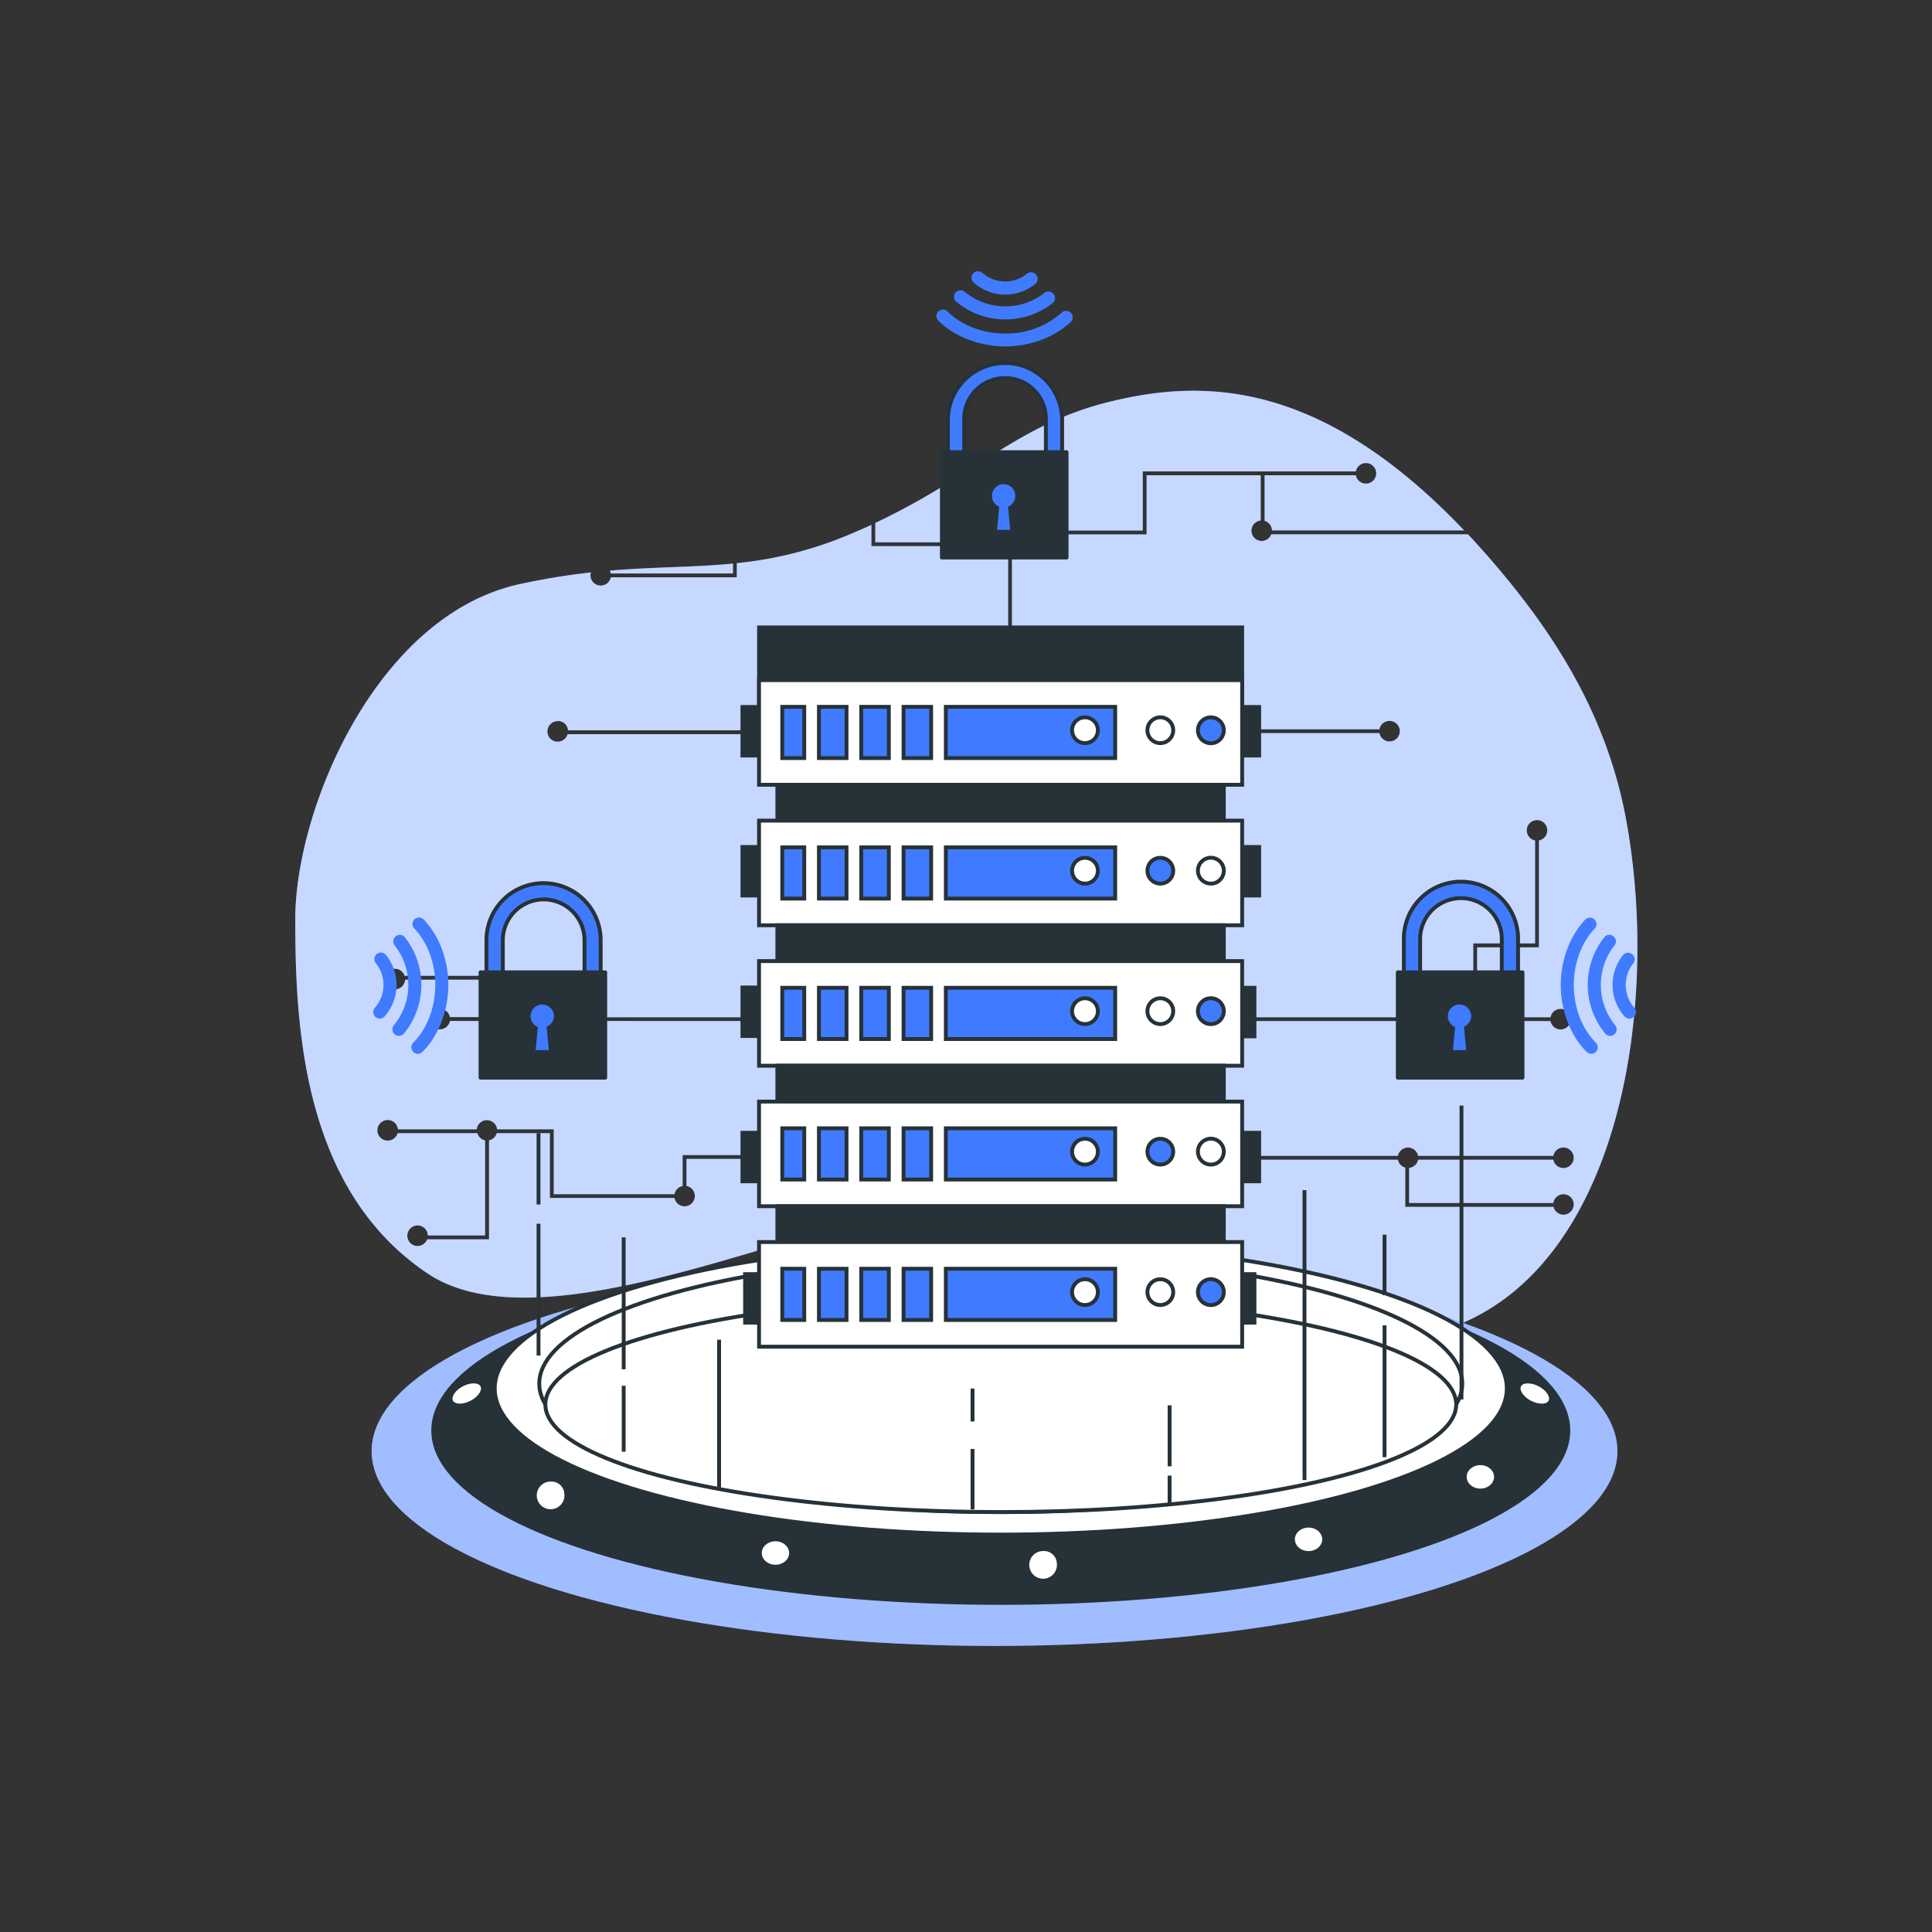 <?xml version="1.0" encoding="UTF-8"?>
<svg xmlns="http://www.w3.org/2000/svg" viewBox="0 0 500 500">
  <rect x="0" y="0" width="500" height="500" fill="#333333" stroke="none"/>
  <g id="freepik--background-simple--inject-183">
    <path d="M158.08,148.41h31.61v-2.56c-10.1,1-20,.82-31.87,1.83A2.54,2.54,0,0,1,158.08,148.41Z" style="fill:#407BFF"></path>
    <path d="M421,213c-4.84-27.18-18.16-48.54-35.28-68.28q-2.94-3.39-5.81-6.44H329a2.65,2.65,0,1,1-2.74-3.57V123H296.74V138.3H261.9V166h-1V137.3h34.84V122h55.15a2.66,2.66,0,1,1,0,1H327.28v11.79a2.66,2.66,0,0,1,1.91,2.48h49.73c-37.63-39.52-68.16-39.19-92.21-33.18-23.49,5.88-34.62,19.21-60.19,31.25v5h21.63v1H225.52v-5.51c-1.85.85-3.76,1.69-5.76,2.53a99.75,99.75,0,0,1-29.07,7.38v3.66H158.08a2.66,2.66,0,0,1-5.27-.5,2.38,2.38,0,0,1,.13-.76,182.67,182.67,0,0,0-18.32,3c-37.11,8-58.21,58.14-58.21,86.81s2.23,70.11,34.2,91.59S218.31,310.39,248.14,312s64,35,107,35C415.26,347,430.92,268.89,421,213Zm-39.72,31.15h16V217.51a2.66,2.66,0,1,1,1,0v27.66h-16V263h-1Zm-57.75-55.42H357a2.66,2.66,0,1,1,0,1h-33.5Zm-179.15-2.16A2.65,2.65,0,0,1,147,189h49.47v1H146.89a2.66,2.66,0,1,1-2.55-3.37Zm50.17,113.35H177.66v7a2.66,2.66,0,1,1-3.11,3.11H142.31V293.26H128.56a2.66,2.66,0,0,1-2,1.87v25.61h-16a2.66,2.66,0,1,1,.17-1h14.81V295.13a2.66,2.66,0,0,1-2-1.87H102.9a2.67,2.67,0,1,1,.09-1h20.39a2.65,2.65,0,0,1,5.27,0h14.66v16.79h31.24a2.66,2.66,0,0,1,2.11-2.11v-8h17.85Zm-64.06-35.69a2.66,2.66,0,0,1-5.22,0h-8.82a2.66,2.66,0,1,1,0-1h8.82a2.66,2.66,0,0,1,2.58-2.16v-7.53h-23a2.67,2.67,0,1,1-.13-1h24.14v8.72a2.7,2.7,0,0,1,1.64,2H401.27a2.66,2.66,0,1,1,0,1ZM402,311.34a2.65,2.65,0,1,1,.05,1H363.68V302.18a2.62,2.62,0,0,1-1.9-2.05H319.15v-1h42.63a2.66,2.66,0,0,1,5.22,0h35a2.66,2.66,0,1,1,0,1H367a2.66,2.66,0,0,1-2.32,2.13v9.08Z" style="fill:#407BFF"></path>
    <g style="opacity:0.7">
      <path d="M158.08,148.41h31.61v-2.56c-10.1,1-20,.82-31.87,1.83A2.54,2.54,0,0,1,158.08,148.41Z" style="fill:#fff"></path>
      <path d="M421,213c-4.84-27.18-18.16-48.54-35.28-68.28q-2.94-3.39-5.81-6.44H329a2.65,2.65,0,1,1-2.74-3.57V123H296.74V138.3H261.9V166h-1V137.3h34.84V122h55.15a2.66,2.66,0,1,1,0,1H327.28v11.79a2.66,2.66,0,0,1,1.91,2.48h49.73c-37.63-39.52-68.16-39.19-92.21-33.18-23.49,5.88-34.62,19.21-60.19,31.25v5h21.63v1H225.52v-5.51c-1.85.85-3.76,1.69-5.76,2.53a99.75,99.75,0,0,1-29.07,7.38v3.66H158.08a2.66,2.66,0,0,1-5.27-.5,2.38,2.38,0,0,1,.13-.76,182.67,182.67,0,0,0-18.32,3c-37.11,8-58.21,58.14-58.21,86.81s2.23,70.11,34.2,91.59S218.31,310.39,248.14,312s64,35,107,35C415.26,347,430.92,268.89,421,213Zm-39.72,31.15h16V217.51a2.66,2.66,0,1,1,1,0v27.66h-16V263h-1Zm-57.75-55.42H357a2.66,2.66,0,1,1,0,1h-33.5Zm-179.15-2.16A2.65,2.65,0,0,1,147,189h49.47v1H146.89a2.66,2.66,0,1,1-2.55-3.37Zm50.17,113.35H177.66v7a2.66,2.66,0,1,1-3.11,3.11H142.31V293.26H128.56a2.66,2.66,0,0,1-2,1.87v25.61h-16a2.66,2.66,0,1,1,.17-1h14.81V295.13a2.66,2.66,0,0,1-2-1.87H102.9a2.67,2.67,0,1,1,.09-1h20.39a2.65,2.65,0,0,1,5.27,0h14.66v16.79h31.24a2.66,2.66,0,0,1,2.11-2.11v-8h17.85Zm-64.06-35.69a2.66,2.66,0,0,1-5.22,0h-8.82a2.66,2.66,0,1,1,0-1h8.82a2.66,2.66,0,0,1,2.58-2.16v-7.53h-23a2.67,2.67,0,1,1-.13-1h24.14v8.72a2.7,2.7,0,0,1,1.64,2H401.27a2.66,2.66,0,1,1,0,1ZM402,311.34a2.65,2.65,0,1,1,.05,1H363.68V302.18a2.62,2.62,0,0,1-1.9-2.05H319.15v-1h42.63a2.66,2.66,0,0,1,5.22,0h35a2.66,2.66,0,1,1,0,1H367a2.66,2.66,0,0,1-2.32,2.13v9.08Z" style="fill:#fff"></path>
    </g>
  </g>
  <g id="freepik--Padlocks--inject-183">
    <path d="M272.78,122.77H247.43a2.11,2.11,0,0,1-2.11-2.1V108.73a14.78,14.78,0,1,1,29.56,0v11.94A2.1,2.1,0,0,1,272.78,122.77Zm-23.24-4.21h21.13v-9.83a10.57,10.57,0,1,0-21.13,0Z" style="fill:#407BFF;stroke:#263238;stroke-linecap:round;stroke-linejoin:round"></path>
    <rect x="243.76" y="117.02" width="32.27" height="27.27" style="fill:#263238;stroke:#263238;stroke-linecap:round;stroke-linejoin:round"></rect>
    <path d="M263.25,128.34a3.52,3.52,0,1,0-5.18,3.09l-.59,6.2H262l-.59-6.2A3.5,3.5,0,0,0,263.25,128.34Z" style="fill:#407BFF;stroke:#263238;stroke-miterlimit:10"></path>
    <path d="M390.77,257.38H365.42a2.1,2.1,0,0,1-2.1-2.11V243.34a14.78,14.78,0,1,1,29.55,0v11.93A2.1,2.1,0,0,1,390.77,257.38Zm-23.24-4.21h21.13v-9.83a10.57,10.57,0,1,0-21.13,0Z" style="fill:#407BFF;stroke:#263238;stroke-linecap:round;stroke-linejoin:round"></path>
    <rect x="361.75" y="251.63" width="32.27" height="27.27" style="fill:#263238;stroke:#263238;stroke-linecap:round;stroke-linejoin:round"></rect>
    <path d="M381.24,263a3.52,3.52,0,1,0-5.18,3.09l-.59,6.19H380L379.4,266A3.51,3.51,0,0,0,381.24,263Z" style="fill:#407BFF;stroke:#263238;stroke-miterlimit:10"></path>
    <path d="M153.37,257.38H128a2.1,2.1,0,0,1-2.11-2.11V243.34a14.78,14.78,0,0,1,29.56,0v11.93A2.1,2.1,0,0,1,153.37,257.38Zm-23.24-4.21h21.14v-9.83a10.57,10.57,0,0,0-21.14,0Z" style="fill:#407BFF;stroke:#263238;stroke-linecap:round;stroke-linejoin:round"></path>
    <rect x="124.36" y="251.63" width="32.27" height="27.27" style="fill:#263238;stroke:#263238;stroke-linecap:round;stroke-linejoin:round"></rect>
    <path d="M143.85,263a3.52,3.52,0,1,0-5.19,3.09l-.59,6.19h4.52L142,266A3.5,3.5,0,0,0,143.85,263Z" style="fill:#407BFF;stroke:#263238;stroke-miterlimit:10"></path>
    <path d="M410.26,238c-4,4.18-6.38,10.58-6.34,17.09s2.55,13,6.7,17.14a1.69,1.69,0,0,0,2.39,0,1.65,1.65,0,0,0,.49-1.2,1.72,1.72,0,0,0-.49-1.19c-3.54-3.51-5.67-9-5.71-14.76s2-11.17,5.4-14.73a1.69,1.69,0,1,0-2.44-2.34Z" style="fill:#407BFF"></path>
    <path d="M415.19,242.55a19.9,19.9,0,0,0,.23,24.95,1.7,1.7,0,0,0,2.39.18,1.68,1.68,0,0,0,.58-1.3,1.64,1.64,0,0,0-.4-1.08,16.52,16.52,0,0,1-.19-20.6,1.69,1.69,0,1,0-2.61-2.15Z" style="fill:#407BFF"></path>
    <path d="M420.06,247.16a12.31,12.31,0,0,0,.31,15.83,1.69,1.69,0,0,0,3-1.1,1.62,1.62,0,0,0-.4-1.07,9,9,0,0,1-.23-11.58,1.69,1.69,0,0,0-2.66-2.08Z" style="fill:#407BFF"></path>
    <path d="M109.69,238c4,4.18,6.39,10.58,6.34,17.09s-2.55,13-6.7,17.14a1.69,1.69,0,1,1-2.38-2.4c3.53-3.51,5.66-9,5.7-14.76s-2-11.17-5.4-14.73a1.7,1.7,0,0,1,0-2.39A1.68,1.68,0,0,1,109.69,238Z" style="fill:#407BFF"></path>
    <path d="M104.77,242.55a19.89,19.89,0,0,1-.24,24.95,1.69,1.69,0,0,1-2.38.18,1.72,1.72,0,0,1-.59-1.3,1.66,1.66,0,0,1,.41-1.08,16.52,16.52,0,0,0,.19-20.6,1.69,1.69,0,0,1,2.61-2.15Z" style="fill:#407BFF"></path>
    <path d="M99.9,247.16A12.33,12.33,0,0,1,99.58,263a1.68,1.68,0,0,1-2.38.21,1.7,1.7,0,0,1-.6-1.31,1.67,1.67,0,0,1,.4-1.07,8.94,8.94,0,0,0,.24-11.58,1.68,1.68,0,0,1,.29-2.37A1.7,1.7,0,0,1,99.9,247.16Z" style="fill:#407BFF"></path>
    <path d="M277.08,83.31c-4.19,4-10.58,6.38-17.1,6.34S247,87.1,242.85,83a1.69,1.69,0,0,1,0-2.39,1.72,1.72,0,0,1,1.21-.49,1.64,1.64,0,0,1,1.18.5c3.51,3.53,9,5.66,14.76,5.7a21.42,21.42,0,0,0,14.74-5.4,1.69,1.69,0,0,1,2.34,2.44Z" style="fill:#407BFF"></path>
    <path d="M272.5,78.38a19.87,19.87,0,0,1-24.95-.23,1.69,1.69,0,1,1,2.2-2.56,16.52,16.52,0,0,0,20.6.19,1.69,1.69,0,0,1,2.15,2.6Z" style="fill:#407BFF"></path>
    <path d="M267.88,73.52a12.33,12.33,0,0,1-15.83-.32,1.69,1.69,0,0,1,1.1-3,1.64,1.64,0,0,1,1.08.4,8.94,8.94,0,0,0,11.57.23,1.69,1.69,0,0,1,2.08,2.67Z" style="fill:#407BFF"></path>
  </g>
  <g id="freepik--Device--inject-183">
    <ellipse cx="257.38" cy="375.57" rx="161.21" ry="50.4" style="fill:#407BFF"></ellipse>
    <ellipse cx="257.38" cy="375.57" rx="161.21" ry="50.4" style="fill:#fff;opacity:0.5"></ellipse>
    <ellipse cx="259" cy="370.22" rx="146.88" ry="44.61" style="fill:#263238;stroke:#263238;stroke-miterlimit:10"></ellipse>
    <ellipse cx="259" cy="359.32" rx="130.96" ry="37.83" style="fill:#fff;stroke:#263238;stroke-miterlimit:10"></ellipse>
    <ellipse cx="259" cy="358.07" rx="119.44" ry="33.26" style="fill:#fff;stroke:#263238;stroke-miterlimit:10"></ellipse>
    <ellipse cx="259" cy="363.47" rx="117.86" ry="27.85" style="fill:#fff;stroke:#263238;stroke-miterlimit:10"></ellipse>
    <path d="M146.54,386.47a4.08,4.08,0,1,1-4-3.54A3.81,3.81,0,0,1,146.54,386.47Z" style="fill:#fff;stroke:#263238;stroke-miterlimit:10"></path>
    <ellipse cx="200.69" cy="401.92" rx="4.04" ry="3.54" style="fill:#fff;stroke:#263238;stroke-miterlimit:10"></ellipse>
    <path d="M274,404.45a4.08,4.08,0,1,1-4-3.54A3.81,3.81,0,0,1,274,404.45Z" style="fill:#fff;stroke:#263238;stroke-miterlimit:10"></path>
    <ellipse cx="338.65" cy="398.38" rx="4.04" ry="3.54" style="fill:#fff;stroke:#263238;stroke-miterlimit:10"></ellipse>
    <ellipse cx="383.12" cy="382.21" rx="4.04" ry="3.54" style="fill:#fff;stroke:#263238;stroke-miterlimit:10"></ellipse>
    <path d="M401.22,362.73c-.67,1.28-3,1.38-5.22.23s-3.47-3.13-2.8-4.41,3-1.38,5.22-.23S401.89,361.45,401.22,362.73Z" style="fill:#fff;stroke:#263238;stroke-miterlimit:10"></path>
    <path d="M116.78,362.73c.67,1.28,3,1.38,5.22.23s3.47-3.13,2.8-4.41-3-1.38-5.22-.23S116.11,361.45,116.78,362.73Z" style="fill:#fff;stroke:#263238;stroke-miterlimit:10"></path>
    <line x1="139.37" y1="350.82" x2="139.37" y2="316.7" style="fill:none;stroke:#263238;stroke-miterlimit:10"></line>
    <line x1="161.41" y1="375.7" x2="161.41" y2="358.64" style="fill:none;stroke:#263238;stroke-miterlimit:10"></line>
    <line x1="161.41" y1="354.37" x2="161.41" y2="320.25" style="fill:none;stroke:#263238;stroke-miterlimit:10"></line>
    <line x1="358.32" y1="377.12" x2="358.32" y2="343" style="fill:none;stroke:#263238;stroke-miterlimit:10"></line>
    <line x1="337.6" y1="383.04" x2="337.6" y2="308.01" style="fill:none;stroke:#263238;stroke-miterlimit:10"></line>
    <line x1="251.69" y1="390.63" x2="251.69" y2="374.99" style="fill:none;stroke:#263238;stroke-miterlimit:10"></line>
    <line x1="186.1" y1="384.96" x2="186.1" y2="346.71" style="fill:none;stroke:#263238;stroke-miterlimit:10"></line>
    <line x1="302.69" y1="389.62" x2="302.69" y2="381.89" style="fill:none;stroke:#263238;stroke-miterlimit:10"></line>
    <line x1="302.69" y1="379.48" x2="302.69" y2="363.7" style="fill:none;stroke:#263238;stroke-miterlimit:10"></line>
    <line x1="251.69" y1="367.88" x2="251.69" y2="359.35" style="fill:none;stroke:#263238;stroke-miterlimit:10"></line>
    <line x1="358.32" y1="335.18" x2="358.32" y2="319.54" style="fill:none;stroke:#263238;stroke-miterlimit:10"></line>
    <line x1="378.23" y1="362.19" x2="378.23" y2="286.13" style="fill:none;stroke:#263238;stroke-miterlimit:10"></line>
    <line x1="139.37" y1="311.72" x2="139.37" y2="293.26" style="fill:none;stroke:#263238;stroke-miterlimit:10"></line>
    <rect x="319.9" y="255.64" width="4.75" height="12.56" style="fill:#263238;stroke:#263238;stroke-miterlimit:10"></rect>
    <rect x="196.44" y="162.38" width="125.03" height="27.08" style="fill:#263238;stroke:#263238;stroke-miterlimit:10"></rect>
    <rect x="319.9" y="329.74" width="4.75" height="12.56" style="fill:#263238;stroke:#263238;stroke-miterlimit:10"></rect>
    <rect x="192.83" y="329.74" width="4.75" height="12.56" style="fill:#263238;stroke:#263238;stroke-miterlimit:10"></rect>
    <rect x="192.14" y="182.97" width="4.75" height="12.56" style="fill:#263238;stroke:#263238;stroke-miterlimit:10"></rect>
    <rect x="192.14" y="293.16" width="4.75" height="12.56" style="fill:#263238;stroke:#263238;stroke-miterlimit:10"></rect>
    <rect x="192.14" y="255.56" width="4.75" height="12.56" style="fill:#263238;stroke:#263238;stroke-miterlimit:10"></rect>
    <rect x="321.12" y="182.97" width="4.75" height="12.56" style="fill:#263238;stroke:#263238;stroke-miterlimit:10"></rect>
    <rect x="321.12" y="293.16" width="4.75" height="12.56" style="fill:#263238;stroke:#263238;stroke-miterlimit:10"></rect>
    <rect x="192.14" y="219.2" width="4.75" height="12.56" style="fill:#263238;stroke:#263238;stroke-miterlimit:10"></rect>
    <rect x="321.12" y="219.2" width="4.75" height="12.56" style="fill:#263238;stroke:#263238;stroke-miterlimit:10"></rect>
    <rect x="196.44" y="176.02" width="125.03" height="27.08" style="fill:#fff;stroke:#263238;stroke-miterlimit:10"></rect>
    <rect x="222.89" y="182.93" width="7.14" height="13.26" style="fill:#407BFF;stroke:#263238;stroke-miterlimit:10"></rect>
    <rect x="211.94" y="182.93" width="7.14" height="13.26" style="fill:#407BFF;stroke:#263238;stroke-miterlimit:10"></rect>
    <rect x="202.45" y="182.93" width="5.69" height="13.26" style="fill:#407BFF;stroke:#263238;stroke-miterlimit:10"></rect>
    <rect x="233.84" y="182.93" width="7.14" height="13.26" style="fill:#407BFF;stroke:#263238;stroke-miterlimit:10"></rect>
    <rect x="244.78" y="182.93" width="43.83" height="13.26" style="fill:#407BFF;stroke:#263238;stroke-miterlimit:10"></rect>
    <circle cx="300.29" cy="188.98" r="3.34" style="fill:#fff;stroke:#263238;stroke-miterlimit:10"></circle>
    <path d="M316.72,189a3.35,3.35,0,1,0-3.34,3.35A3.35,3.35,0,0,0,316.72,189Z" style="fill:#407BFF;stroke:#263238;stroke-miterlimit:10"></path>
    <circle cx="280.79" cy="188.98" r="3.34" style="fill:#fff;stroke:#263238;stroke-miterlimit:10"></circle>
    <rect x="201.18" y="203.1" width="115.54" height="9.27" style="fill:#263238;stroke:#263238;stroke-miterlimit:10"></rect>
    <rect x="196.44" y="212.38" width="125.03" height="27.08" style="fill:#fff;stroke:#263238;stroke-miterlimit:10"></rect>
    <rect x="211.94" y="219.29" width="7.14" height="13.26" style="fill:#407BFF;stroke:#263238;stroke-miterlimit:10"></rect>
    <rect x="233.84" y="219.29" width="7.14" height="13.26" style="fill:#407BFF;stroke:#263238;stroke-miterlimit:10"></rect>
    <rect x="222.89" y="219.29" width="7.14" height="13.26" style="fill:#407BFF;stroke:#263238;stroke-miterlimit:10"></rect>
    <rect x="202.45" y="219.29" width="5.69" height="13.26" style="fill:#407BFF;stroke:#263238;stroke-miterlimit:10"></rect>
    <rect x="244.78" y="219.29" width="43.83" height="13.26" style="fill:#407BFF;stroke:#263238;stroke-miterlimit:10"></rect>
    <circle cx="300.29" cy="225.34" r="3.34" style="fill:#407BFF;stroke:#263238;stroke-miterlimit:10"></circle>
    <path d="M316.72,225.34a3.35,3.35,0,1,0-3.34,3.34A3.34,3.34,0,0,0,316.72,225.34Z" style="fill:#fff;stroke:#263238;stroke-miterlimit:10"></path>
    <circle cx="280.79" cy="225.34" r="3.34" style="fill:#fff;stroke:#263238;stroke-miterlimit:10"></circle>
    <rect x="201.18" y="239.46" width="115.54" height="9.27" style="fill:#263238;stroke:#263238;stroke-miterlimit:10"></rect>
    <rect x="196.44" y="248.73" width="125.03" height="27.08" style="fill:#fff;stroke:#263238;stroke-miterlimit:10"></rect>
    <rect x="222.89" y="255.64" width="7.14" height="13.26" style="fill:#407BFF;stroke:#263238;stroke-miterlimit:10"></rect>
    <rect x="233.84" y="255.64" width="7.14" height="13.26" style="fill:#407BFF;stroke:#263238;stroke-miterlimit:10"></rect>
    <rect x="211.94" y="255.64" width="7.14" height="13.26" style="fill:#407BFF;stroke:#263238;stroke-miterlimit:10"></rect>
    <rect x="244.78" y="255.64" width="43.83" height="13.26" style="fill:#407BFF;stroke:#263238;stroke-miterlimit:10"></rect>
    <rect x="202.45" y="255.64" width="5.69" height="13.26" style="fill:#407BFF;stroke:#263238;stroke-miterlimit:10"></rect>
    <circle cx="300.29" cy="261.69" r="3.34" style="fill:#fff;stroke:#263238;stroke-miterlimit:10"></circle>
    <path d="M316.72,261.69a3.35,3.35,0,1,0-3.34,3.35A3.35,3.35,0,0,0,316.72,261.69Z" style="fill:#407BFF;stroke:#263238;stroke-miterlimit:10"></path>
    <circle cx="280.79" cy="261.69" r="3.34" style="fill:#fff;stroke:#263238;stroke-miterlimit:10"></circle>
    <rect x="201.18" y="275.81" width="115.54" height="9.27" style="fill:#263238;stroke:#263238;stroke-miterlimit:10"></rect>
    <rect x="196.44" y="285.09" width="125.03" height="27.08" style="fill:#fff;stroke:#263238;stroke-miterlimit:10"></rect>
    <rect x="233.84" y="292" width="7.14" height="13.26" style="fill:#407BFF;stroke:#263238;stroke-miterlimit:10"></rect>
    <rect x="211.94" y="292" width="7.14" height="13.26" style="fill:#407BFF;stroke:#263238;stroke-miterlimit:10"></rect>
    <rect x="222.89" y="292" width="7.14" height="13.26" style="fill:#407BFF;stroke:#263238;stroke-miterlimit:10"></rect>
    <rect x="202.45" y="292" width="5.69" height="13.26" style="fill:#407BFF;stroke:#263238;stroke-miterlimit:10"></rect>
    <rect x="244.78" y="292" width="43.83" height="13.26" style="fill:#407BFF;stroke:#263238;stroke-miterlimit:10"></rect>
    <circle cx="300.29" cy="298.05" r="3.34" style="fill:#407BFF;stroke:#263238;stroke-miterlimit:10"></circle>
    <path d="M316.72,298.05a3.35,3.35,0,1,0-3.34,3.34A3.34,3.34,0,0,0,316.72,298.05Z" style="fill:#fff;stroke:#263238;stroke-miterlimit:10"></path>
    <circle cx="280.79" cy="298.05" r="3.34" style="fill:#fff;stroke:#263238;stroke-miterlimit:10"></circle>
    <rect x="201.18" y="312.17" width="115.54" height="9.27" style="fill:#263238;stroke:#263238;stroke-miterlimit:10"></rect>
    <rect x="196.44" y="321.44" width="125.03" height="27.08" style="fill:#fff;stroke:#263238;stroke-miterlimit:10"></rect>
    <rect x="211.94" y="328.35" width="7.14" height="13.26" style="fill:#407BFF;stroke:#263238;stroke-miterlimit:10"></rect>
    <rect x="222.89" y="328.35" width="7.14" height="13.26" style="fill:#407BFF;stroke:#263238;stroke-miterlimit:10"></rect>
    <rect x="233.84" y="328.35" width="7.14" height="13.26" style="fill:#407BFF;stroke:#263238;stroke-miterlimit:10"></rect>
    <rect x="202.45" y="328.35" width="5.69" height="13.26" style="fill:#407BFF;stroke:#263238;stroke-miterlimit:10"></rect>
    <rect x="244.78" y="328.35" width="43.83" height="13.26" style="fill:#407BFF;stroke:#263238;stroke-miterlimit:10"></rect>
    <circle cx="300.29" cy="334.4" r="3.34" style="fill:#fff;stroke:#263238;stroke-miterlimit:10"></circle>
    <path d="M316.72,334.4a3.35,3.35,0,1,0-3.34,3.35A3.35,3.35,0,0,0,316.72,334.4Z" style="fill:#407BFF;stroke:#263238;stroke-miterlimit:10"></path>
    <circle cx="280.79" cy="334.4" r="3.34" style="fill:#fff;stroke:#263238;stroke-miterlimit:10"></circle>
  </g>
</svg>
